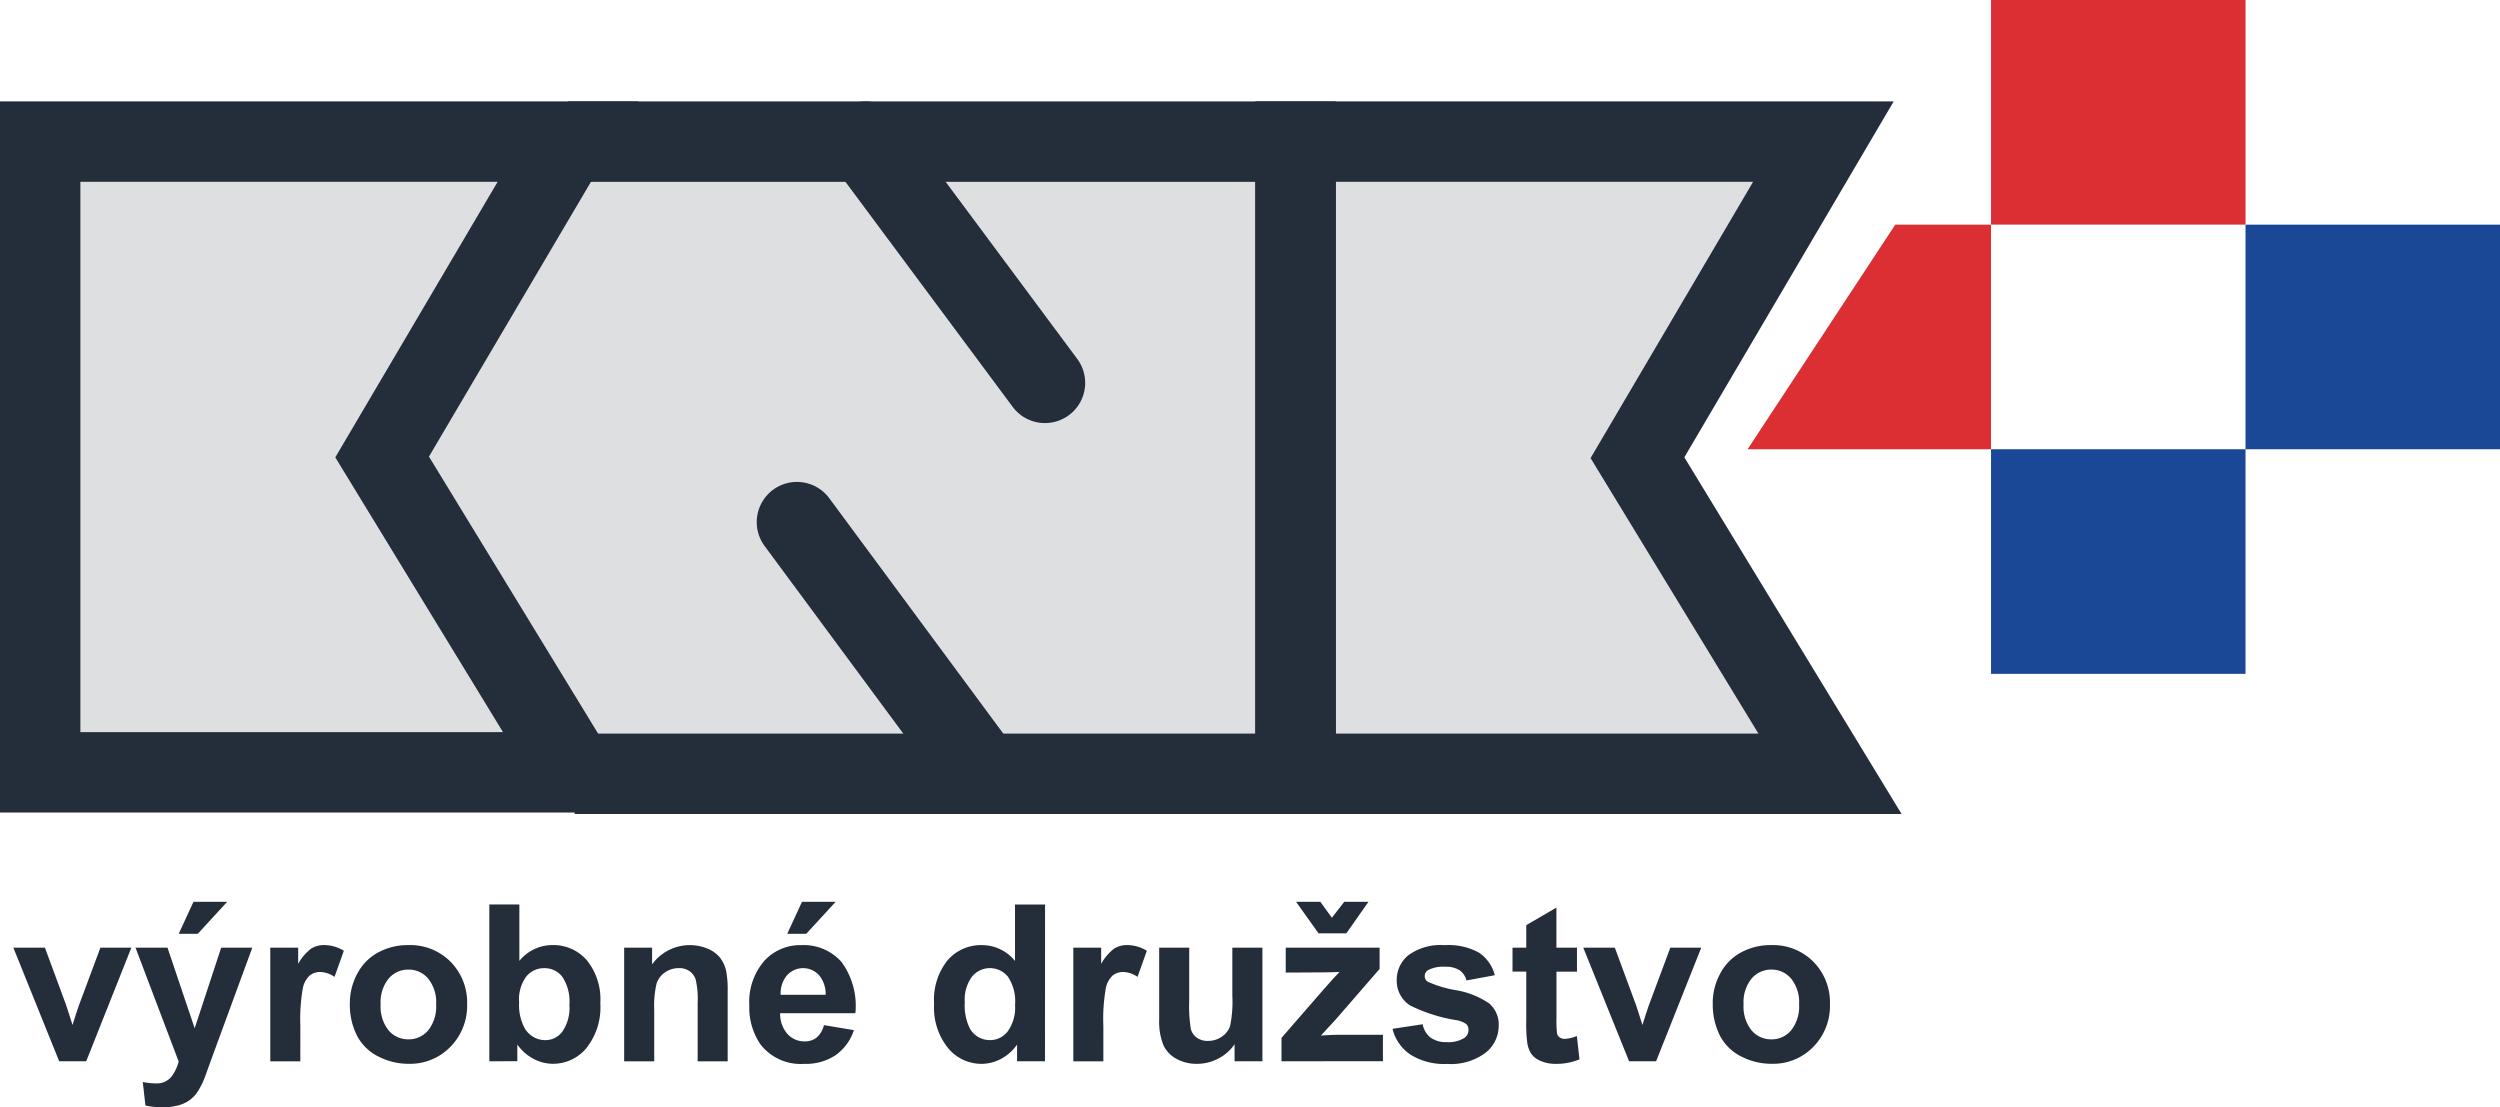 <svg xmlns="http://www.w3.org/2000/svg" xmlns:xlink="http://www.w3.org/1999/xlink" width="181.717" height="80.489" viewBox="0 0 181.717 80.489">
  <defs>
    <clipPath id="clip-path">
      <rect id="Rectangle_223" data-name="Rectangle 223" width="181.717" height="80.489" fill="none"/>
    </clipPath>
  </defs>
  <g id="logo_header" data-name="logo header" transform="translate(0 0)">
    <path id="Path_267" data-name="Path 267" d="M.761,3.31V50.7H132.182l-14.4-23.7L132.02,3.31Z" transform="translate(1.439 6.262)" fill="#dedfe1"/>
    <path id="Path_268" data-name="Path 268" d="M5.842,8.394H36.171l-11.8,20.028L36.561,48.394H5.842ZM0,2.549v51.69H46.979l-15.8-25.872L46.4,2.549Z" transform="translate(0 4.822)" fill="#242d3a"/>
    <path id="Path_269" data-name="Path 269" d="M78.524,54.343H31.551V2.549h46.4L62.733,28.419ZM37.4,48.5H68.118l-12.2-20.025L67.731,8.394H37.4Z" transform="translate(59.696 4.822)" fill="#242d3a"/>
    <path id="Path_270" data-name="Path 270" d="M70.081,54.343H14.759V48.5H64.236V8.394H14.276V2.549H70.081Z" transform="translate(27.011 4.823)" fill="#242d3a"/>
    <g id="Group_145" data-name="Group 145" transform="translate(0 0)">
      <g id="Group_144" data-name="Group 144" clip-path="url(#clip-path)">
        <path id="Path_271" data-name="Path 271" d="M35.386,36.138a2.924,2.924,0,0,1-2.354-1.186L19.595,16.775a2.922,2.922,0,1,1,4.7-3.473L37.734,31.479a2.923,2.923,0,0,1-2.348,4.659" transform="translate(35.99 22.923)" fill="#242d3a"/>
        <path id="Path_272" data-name="Path 272" d="M36.7,25.929a2.916,2.916,0,0,1-2.348-1.18L21.322,7.217a2.924,2.924,0,0,1,4.694-3.488L39.045,21.264A2.921,2.921,0,0,1,36.7,25.929" transform="translate(39.255 4.822)" fill="#242d3a"/>
        <rect id="Rectangle_220" data-name="Rectangle 220" width="18.498" height="16.326" transform="translate(144.722 0)" fill="#db2f33"/>
        <rect id="Rectangle_221" data-name="Rectangle 221" width="18.498" height="16.326" transform="translate(144.722 32.654)" fill="#1b4797"/>
        <rect id="Rectangle_222" data-name="Rectangle 222" width="18.498" height="16.326" transform="translate(163.219 16.329)" fill="#1b4797"/>
        <path id="Path_273" data-name="Path 273" d="M61.616,21.972H43.922L54.658,5.646h6.958Z" transform="translate(83.104 10.682)" fill="#db2f33"/>
        <path id="Path_274" data-name="Path 274" d="M3.665,32.073.336,23.819H2.629L4.185,28.03l.451,1.408c.119-.359.194-.6.223-.709.075-.231.153-.466.234-.7l1.57-4.211H8.911l-3.28,8.254Z" transform="translate(0.636 45.066)" fill="#242d3a"/>
        <path id="Path_275" data-name="Path 275" d="M3.406,26H5.731l1.975,5.859L9.633,26h2.262L8.979,33.944l-.521,1.44a5.7,5.7,0,0,1-.547,1.1,2.4,2.4,0,0,1-.6.619,2.632,2.632,0,0,1-.833.37,4.382,4.382,0,0,1-1.116.13,5.87,5.87,0,0,1-1.235-.13l-.194-1.709a4.9,4.9,0,0,0,.925.1,1.379,1.379,0,0,0,1.128-.448,3.11,3.11,0,0,0,.558-1.139ZM6.547,24.99,7.62,22.665h2.45L7.932,24.99Z" transform="translate(6.444 42.883)" fill="#242d3a"/>
        <path id="Path_276" data-name="Path 276" d="M8.977,32.2H6.793V23.942H8.82v1.171a3.625,3.625,0,0,1,.937-1.1,1.749,1.749,0,0,1,.946-.263,2.775,2.775,0,0,1,1.437.414l-.677,1.9a1.918,1.918,0,0,0-1.027-.356,1.211,1.211,0,0,0-.775.252,1.726,1.726,0,0,0-.5.914,12.985,12.985,0,0,0-.182,2.765Z" transform="translate(12.853 44.943)" fill="#242d3a"/>
        <path id="Path_277" data-name="Path 277" d="M8.793,27.95a4.494,4.494,0,0,1,.535-2.108,3.667,3.667,0,0,1,1.521-1.553,4.485,4.485,0,0,1,2.2-.535,4.115,4.115,0,0,1,3.068,1.215,4.2,4.2,0,0,1,1.2,3.074A4.25,4.25,0,0,1,16.1,31.149a4.08,4.08,0,0,1-3.042,1.232,4.763,4.763,0,0,1-2.163-.515,3.506,3.506,0,0,1-1.568-1.5,5.022,5.022,0,0,1-.535-2.412m2.238.116a2.748,2.748,0,0,0,.581,1.883,1.858,1.858,0,0,0,1.44.651,1.837,1.837,0,0,0,1.432-.651,2.773,2.773,0,0,0,.581-1.9,2.71,2.71,0,0,0-.581-1.865,1.83,1.83,0,0,0-1.432-.654,1.852,1.852,0,0,0-1.44.654,2.735,2.735,0,0,0-.581,1.88" transform="translate(16.637 44.943)" fill="#242d3a"/>
        <path id="Path_278" data-name="Path 278" d="M12.3,34.128V22.733h2.184v4.1a3.1,3.1,0,0,1,2.395-1.151,3.214,3.214,0,0,1,2.5,1.093,4.51,4.51,0,0,1,.989,3.135,4.752,4.752,0,0,1-1.009,3.256,3.134,3.134,0,0,1-2.444,1.145,3,3,0,0,1-1.394-.356,3.329,3.329,0,0,1-1.186-1.044v1.212Zm2.169-4.306a3.518,3.518,0,0,0,.4,1.9,1.727,1.727,0,0,0,1.507.871,1.539,1.539,0,0,0,1.232-.619,3.026,3.026,0,0,0,.512-1.946,3.222,3.222,0,0,0-.515-2.039,1.615,1.615,0,0,0-1.313-.628,1.645,1.645,0,0,0-1.307.61,2.8,2.8,0,0,0-.521,1.854" transform="translate(23.267 43.012)" fill="#242d3a"/>
        <path id="Path_279" data-name="Path 279" d="M23.212,32.2H21.029V27.982a6.4,6.4,0,0,0-.142-1.729,1.2,1.2,0,0,0-.454-.61,1.293,1.293,0,0,0-.758-.217,1.763,1.763,0,0,0-1.018.309,1.561,1.561,0,0,0-.616.824,7.07,7.07,0,0,0-.168,1.9V32.2H15.687V23.942h2.03v1.212a3.384,3.384,0,0,1,4.043-1.139,2.241,2.241,0,0,1,.905.665,2.452,2.452,0,0,1,.428.917,7.016,7.016,0,0,1,.119,1.469Z" transform="translate(29.681 44.943)" fill="#242d3a"/>
        <path id="Path_280" data-name="Path 280" d="M24.254,31.63l2.178.364A3.584,3.584,0,0,1,25.1,33.817a3.879,3.879,0,0,1-2.264.628,3.7,3.7,0,0,1-3.19-1.408,4.747,4.747,0,0,1-.816-2.846,4.56,4.56,0,0,1,1.073-3.213,3.531,3.531,0,0,1,2.713-1.163,3.665,3.665,0,0,1,2.909,1.218,5.38,5.38,0,0,1,1.015,3.728H21.072a2.2,2.2,0,0,0,.529,1.51,1.654,1.654,0,0,0,1.261.541,1.345,1.345,0,0,0,.862-.278,1.73,1.73,0,0,0,.529-.9m.124-2.21a2.1,2.1,0,0,0-.492-1.44,1.572,1.572,0,0,0-2.314.026,2.005,2.005,0,0,0-.46,1.414ZM21.587,24.99l1.073-2.325h2.447L22.97,24.99Z" transform="translate(35.635 42.883)" fill="#242d3a"/>
        <path id="Path_281" data-name="Path 281" d="M31.537,34.128h-2.03V32.916a3.283,3.283,0,0,1-1.192,1.053,3.062,3.062,0,0,1-1.388.347,3.141,3.141,0,0,1-2.435-1.148,4.66,4.66,0,0,1-1.015-3.2,4.6,4.6,0,0,1,.986-3.19,3.218,3.218,0,0,1,2.5-1.093,3.094,3.094,0,0,1,2.395,1.151v-4.1h2.184Zm-5.83-4.306a3.789,3.789,0,0,0,.364,1.912,1.653,1.653,0,0,0,1.478.856,1.61,1.61,0,0,0,1.284-.642,2.97,2.97,0,0,0,.529-1.915,3.234,3.234,0,0,0-.515-2.048,1.683,1.683,0,0,0-2.614-.009,2.787,2.787,0,0,0-.526,1.845" transform="translate(44.42 43.012)" fill="#242d3a"/>
        <path id="Path_282" data-name="Path 282" d="M29.16,32.2H26.976V23.942H29v1.171a3.625,3.625,0,0,1,.937-1.1,1.749,1.749,0,0,1,.946-.263,2.775,2.775,0,0,1,1.437.414l-.677,1.9a1.918,1.918,0,0,0-1.027-.356,1.211,1.211,0,0,0-.775.252,1.726,1.726,0,0,0-.5.914,12.985,12.985,0,0,0-.182,2.765Z" transform="translate(51.04 44.943)" fill="#242d3a"/>
        <path id="Path_283" data-name="Path 283" d="M34.614,32.073V30.838a3.2,3.2,0,0,1-1.186,1.041,3.313,3.313,0,0,1-1.55.382,3.035,3.035,0,0,1-1.492-.367,2.145,2.145,0,0,1-.957-1.024,4.6,4.6,0,0,1-.295-1.828V23.819h2.184V27.61a10.421,10.421,0,0,0,.121,2.134,1.155,1.155,0,0,0,.44.622,1.338,1.338,0,0,0,.807.228,1.715,1.715,0,0,0,1-.307,1.56,1.56,0,0,0,.6-.761,8.769,8.769,0,0,0,.165-2.227V23.819h2.186v8.254Z" transform="translate(55.123 45.066)" fill="#242d3a"/>
        <path id="Path_284" data-name="Path 284" d="M32.208,34.256v-1.7L35.3,29c.509-.581.885-.992,1.128-1.238-.254.017-.587.026-1,.032l-2.912.017V26h6.822v1.544l-3.155,3.638-1.111,1.206c.6-.038.98-.055,1.125-.055H39.58v1.92Zm1.058-11.591h1.764l.839,1.16.9-1.16H38.53l-1.608,2.293H34.9Z" transform="translate(60.94 42.883)" fill="#242d3a"/>
        <path id="Path_285" data-name="Path 285" d="M35,29.839l2.192-.333a1.6,1.6,0,0,0,.567.966,1.908,1.908,0,0,0,1.2.333,2.148,2.148,0,0,0,1.275-.312.694.694,0,0,0,.286-.584.57.57,0,0,0-.153-.411,1.761,1.761,0,0,0-.732-.289,11.754,11.754,0,0,1-3.349-1.064,2.125,2.125,0,0,1-.98-1.857,2.3,2.3,0,0,1,.847-1.8,3.965,3.965,0,0,1,2.626-.729,4.563,4.563,0,0,1,2.519.552,2.822,2.822,0,0,1,1.137,1.631l-2.059.382a1.28,1.28,0,0,0-.5-.74,1.831,1.831,0,0,0-1.053-.257,2.374,2.374,0,0,0-1.235.243.513.513,0,0,0-.249.442.483.483,0,0,0,.217.4,8.251,8.251,0,0,0,2.039.616,6.025,6.025,0,0,1,2.438.972,2.012,2.012,0,0,1,.685,1.622,2.5,2.5,0,0,1-.949,1.952,4.209,4.209,0,0,1-2.808.816,4.59,4.59,0,0,1-2.669-.685A3.15,3.15,0,0,1,35,29.839" transform="translate(66.218 44.943)" fill="#242d3a"/>
        <path id="Path_286" data-name="Path 286" d="M42.7,25.726v1.741H41.21v3.326a8.213,8.213,0,0,0,.043,1.18.482.482,0,0,0,.194.275.615.615,0,0,0,.37.107,2.84,2.84,0,0,0,.876-.208l.188,1.695a4.366,4.366,0,0,1-1.727.327,2.717,2.717,0,0,1-1.064-.2,1.58,1.58,0,0,1-.7-.512,2.051,2.051,0,0,1-.307-.85,10.718,10.718,0,0,1-.069-1.541v-3.6h-1V25.726h1v-1.64l2.192-1.275v2.915Z" transform="translate(71.925 43.159)" fill="#242d3a"/>
        <path id="Path_287" data-name="Path 287" d="M43.122,32.073l-3.329-8.254h2.293l1.556,4.211.451,1.408c.119-.359.194-.6.223-.709.075-.231.153-.466.234-.7l1.57-4.211h2.247l-3.28,8.254Z" transform="translate(75.291 45.066)" fill="#242d3a"/>
        <path id="Path_288" data-name="Path 288" d="M43.046,27.95a4.494,4.494,0,0,1,.535-2.108A3.667,3.667,0,0,1,45.1,24.289a4.485,4.485,0,0,1,2.2-.535,4.115,4.115,0,0,1,3.068,1.215,4.2,4.2,0,0,1,1.2,3.074,4.25,4.25,0,0,1-1.209,3.106,4.08,4.08,0,0,1-3.042,1.232,4.763,4.763,0,0,1-2.163-.515,3.506,3.506,0,0,1-1.568-1.5,5.022,5.022,0,0,1-.535-2.412m2.238.116a2.748,2.748,0,0,0,.581,1.883,1.858,1.858,0,0,0,1.44.651,1.836,1.836,0,0,0,1.432-.651,2.773,2.773,0,0,0,.581-1.9,2.71,2.71,0,0,0-.581-1.865,1.83,1.83,0,0,0-1.432-.654,1.852,1.852,0,0,0-1.44.654,2.735,2.735,0,0,0-.581,1.88" transform="translate(81.446 44.943)" fill="#242d3a"/>
      </g>
    </g>
  </g>
</svg>
